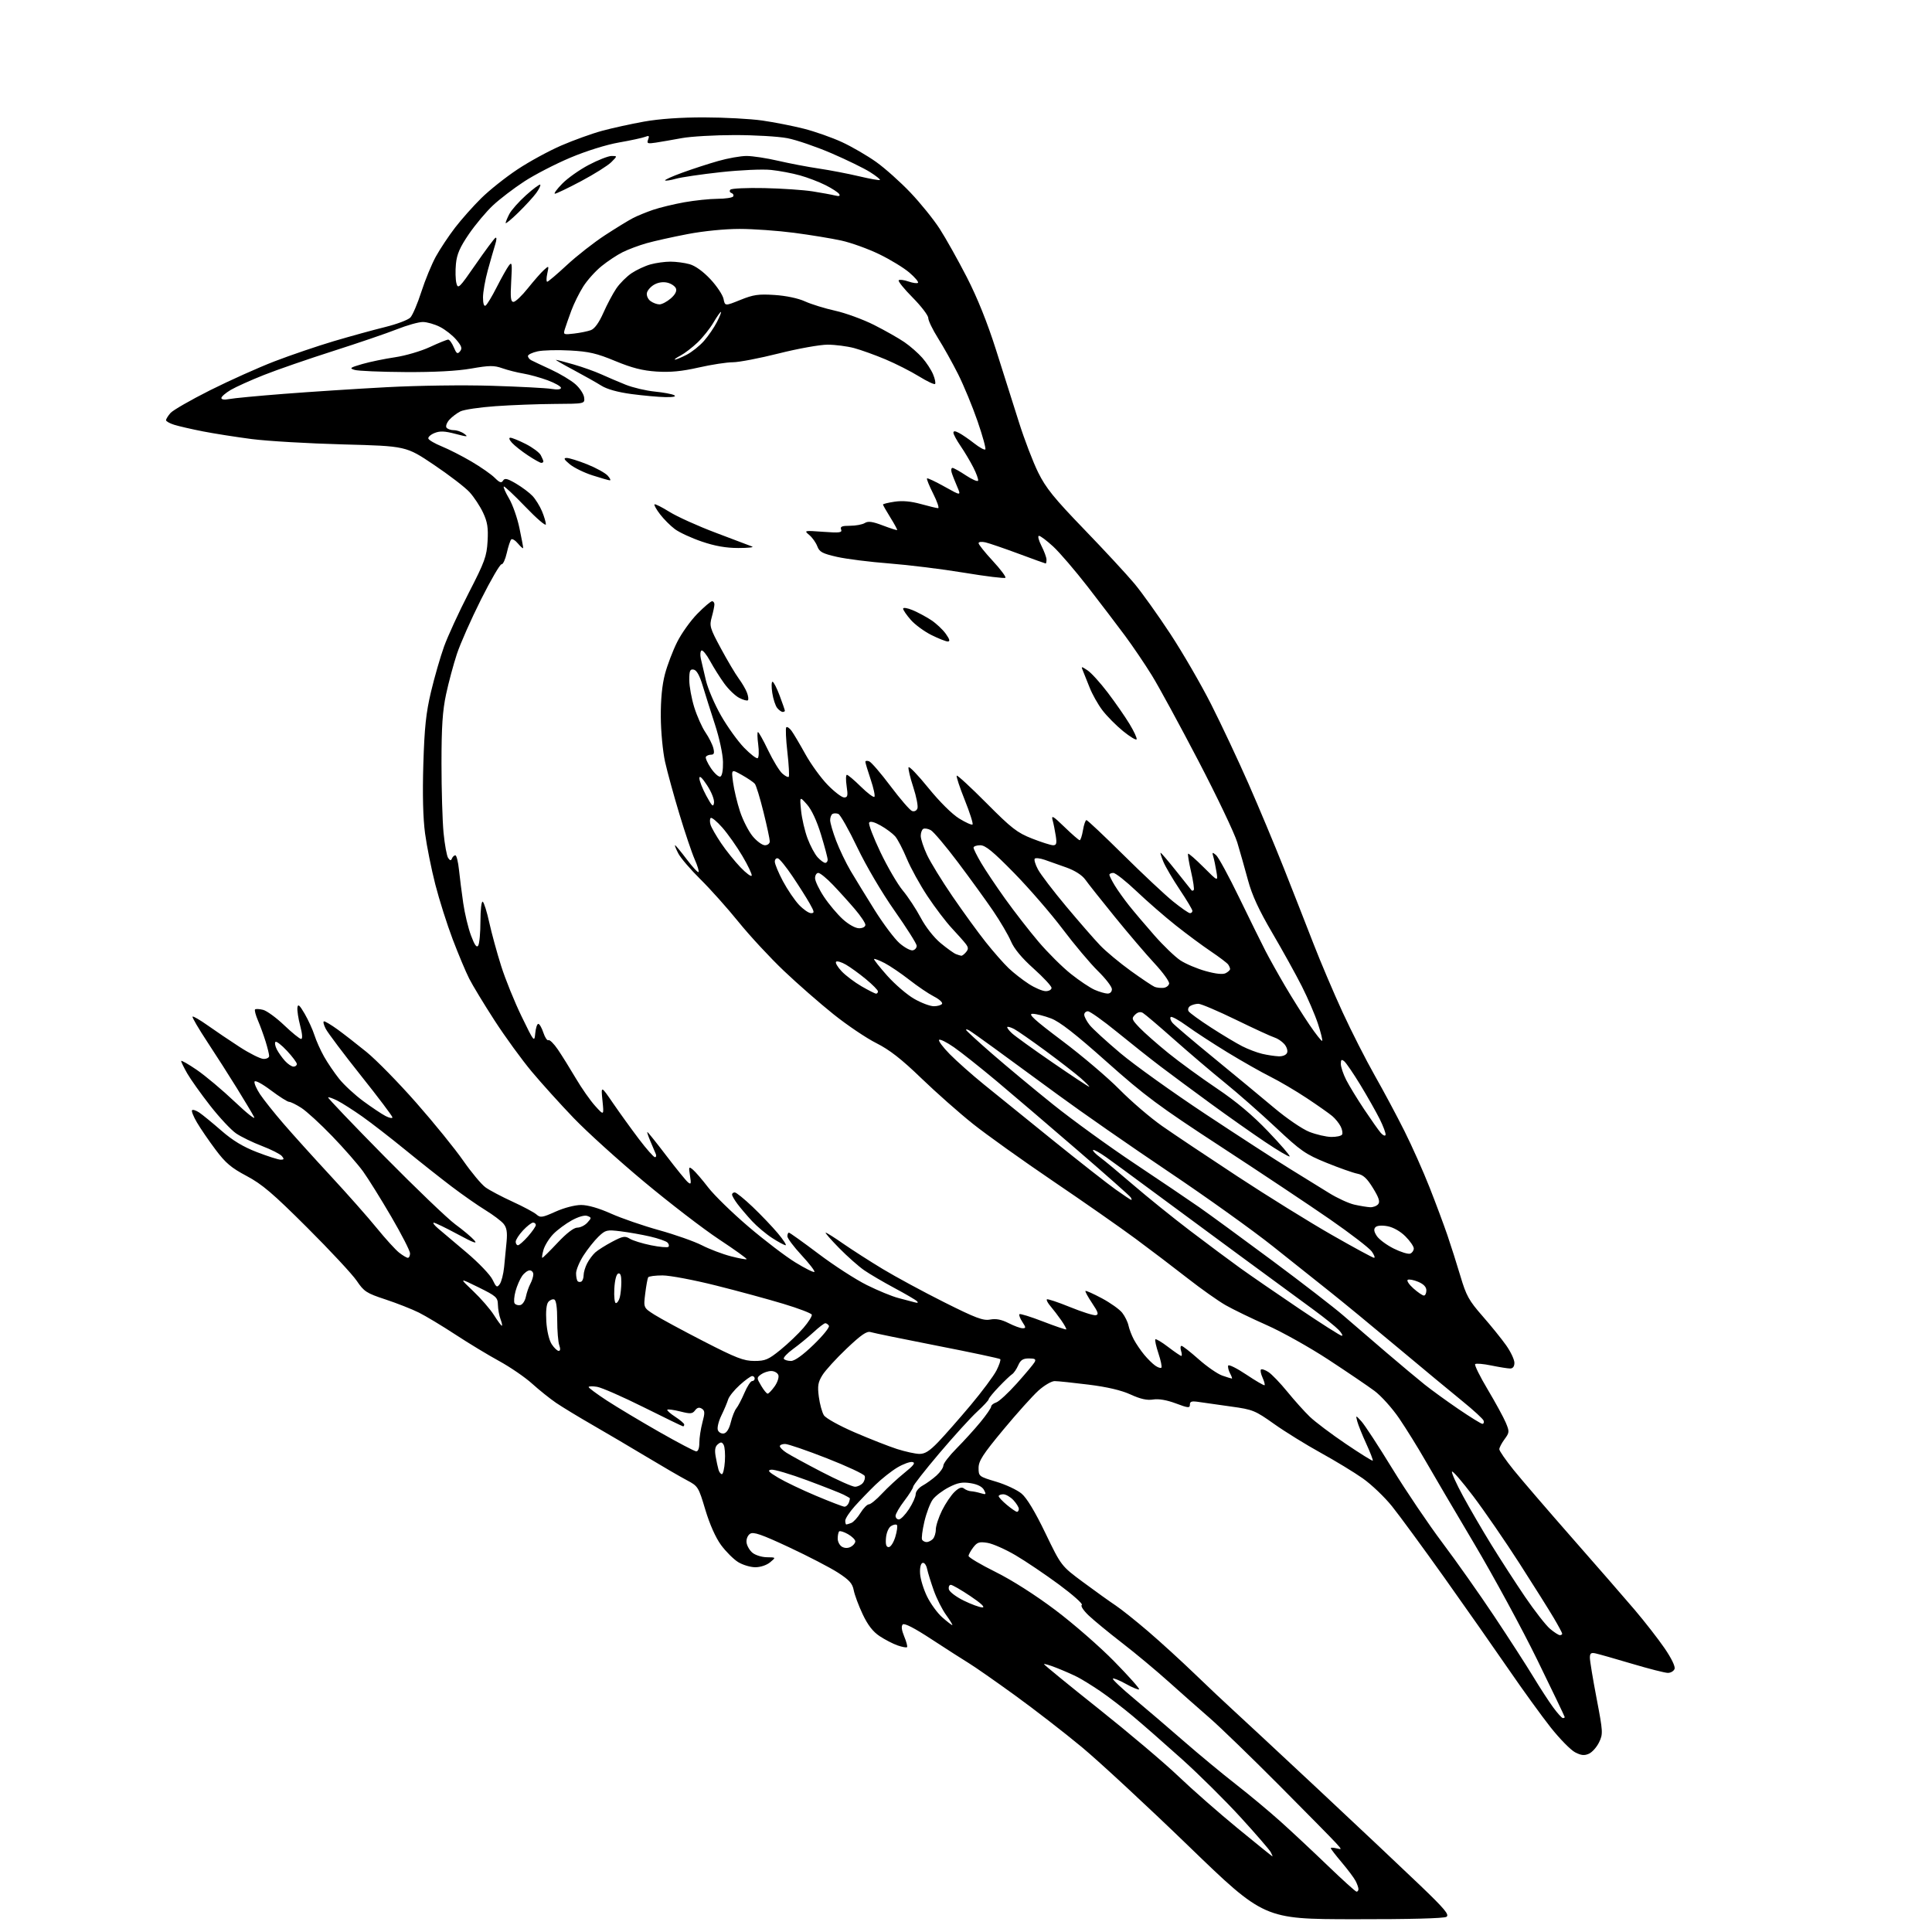 <?xml version="1.0" encoding="UTF-8" standalone="no"?>
<svg 
  version="1.1" 
  xmlns="http://www.w3.org/2000/svg" 
  xmlns:xlink="http://www.w3.org/1999/xlink" 
  xmlns:svg="http://www.w3.org/2000/svg"
  xmlns:rdf="http://www.w3.org/1999/02/22-rdf-syntax-ns#"
  xmlns:cc="http://creativecommons.org/ns#"
  xmlns:dc="http://purl.org/dc/elements/1.1/"
  viewBox="0 0 768 768"
  width="768"
  height="768"
>
<style>svg {background-color: white; }</style>"
<path stroke="none" fill="black" fill-rule="evenodd" d="M538.00,762.92C502.50,762.87 502.50,762.87 472.50,733.86C456.00,717.90 436.88,700.18 430.00,694.47C423.12,688.76 411.20,679.53 403.50,673.95C395.80,668.37 387.54,662.61 385.15,661.15C382.76,659.69 376.08,655.41 370.31,651.64C363.45,647.14 359.49,645.11 358.85,645.75C358.20,646.40 358.41,648.04 359.44,650.52C360.31,652.60 360.82,654.52 360.56,654.77C360.31,655.02 358.62,654.71 356.80,654.08C354.99,653.45 351.78,651.79 349.68,650.40C347.01,648.64 344.97,646.01 342.93,641.69C341.32,638.28 339.72,633.99 339.37,632.14C338.86,629.45 337.62,628.07 333.09,625.14C329.98,623.14 321.23,618.60 313.64,615.05C302.68,609.93 299.50,608.83 298.17,609.70C297.22,610.31 296.61,611.81 296.76,613.14C296.90,614.44 297.96,616.29 299.12,617.25C300.28,618.21 302.86,619.01 304.86,619.03C308.50,619.07 308.50,619.07 306.14,621.03C304.78,622.17 302.29,623.00 300.26,623.00C298.32,623.00 295.24,622.08 293.41,620.95C291.59,619.82 288.54,616.77 286.63,614.18C284.47,611.23 282.13,605.97 280.38,600.15C277.66,591.04 277.49,590.77 273.05,588.42C270.55,587.10 263.32,582.91 257.00,579.10C250.68,575.30 241.00,569.60 235.50,566.43C230.00,563.27 223.51,559.32 221.07,557.67C218.64,556.01 214.35,552.58 211.55,550.05C208.75,547.51 202.86,543.47 198.48,541.07C194.09,538.68 186.22,533.91 181.00,530.49C175.78,527.07 169.25,523.14 166.50,521.77C163.75,520.40 157.78,518.05 153.24,516.55C145.68,514.06 144.71,513.43 141.82,509.16C140.09,506.60 131.21,497.06 122.08,487.96C108.48,474.39 104.16,470.72 98.02,467.46C91.92,464.23 89.64,462.30 85.68,457.00C83.00,453.43 79.68,448.57 78.29,446.20C76.90,443.84 76.02,441.64 76.35,441.32C76.67,440.99 77.96,441.42 79.22,442.26C80.47,443.10 84.39,446.31 87.92,449.38C92.46,453.35 96.60,455.86 102.13,457.99C106.42,459.65 110.68,461.00 111.59,461.00C112.92,461.00 113.01,460.71 112.05,459.56C111.39,458.77 107.84,456.97 104.16,455.56C100.48,454.16 95.84,451.90 93.85,450.55C91.86,449.19 87.23,444.23 83.55,439.53C79.87,434.82 75.78,429.06 74.44,426.73C73.11,424.40 72.02,422.17 72.01,421.77C72.01,421.37 74.79,422.95 78.19,425.27C81.60,427.60 88.42,433.32 93.35,438.00C98.28,442.68 101.73,445.38 101.00,444.00C100.28,442.62 97.21,437.50 94.20,432.62C91.18,427.73 85.87,419.42 82.40,414.16C78.93,408.89 76.29,404.38 76.54,404.12C76.79,403.87 79.48,405.43 82.51,407.58C85.55,409.74 91.28,413.61 95.26,416.19C99.24,418.77 103.51,420.90 104.75,420.94C105.99,420.97 107.00,420.44 106.99,419.75C106.98,419.06 106.35,416.48 105.58,414.00C104.81,411.52 103.44,407.76 102.53,405.64C101.62,403.52 101.11,401.55 101.39,401.27C101.68,400.99 103.11,401.06 104.58,401.43C106.05,401.80 109.83,404.55 112.97,407.55C116.11,410.55 119.14,413.00 119.69,413.00C120.33,413.00 120.20,411.06 119.33,407.75C118.57,404.86 118.08,401.60 118.23,400.50C118.44,398.95 119.08,399.50 121.12,403.00C122.55,405.48 124.30,409.30 125.00,411.50C125.70,413.70 127.41,417.52 128.81,420.00C130.20,422.48 132.92,426.47 134.84,428.88C136.77,431.29 141.08,435.27 144.42,437.73C147.77,440.19 151.74,442.85 153.25,443.63C154.76,444.41 156.00,444.66 156.00,444.17C156.00,443.69 150.38,436.23 143.50,427.60C136.63,418.97 130.32,410.58 129.48,408.96C128.64,407.33 128.34,406.00 128.82,406.00C129.31,406.00 131.68,407.42 134.10,409.16C136.52,410.91 141.72,414.95 145.66,418.15C149.59,421.35 158.53,430.47 165.51,438.42C172.50,446.36 180.89,456.70 184.15,461.40C187.42,466.09 191.41,470.87 193.03,472.02C194.65,473.18 199.47,475.72 203.74,477.68C208.01,479.63 212.28,481.92 213.24,482.76C214.81,484.14 215.54,484.03 220.86,481.64C224.24,480.12 228.56,479.00 231.00,479.00C233.68,479.00 238.06,480.26 242.87,482.42C247.07,484.30 255.68,487.27 262.00,489.02C268.32,490.77 275.98,493.47 279.00,495.01C282.02,496.56 287.18,498.52 290.46,499.37C293.73,500.22 296.59,500.75 296.80,500.54C297.01,500.33 292.07,496.79 285.84,492.67C279.60,488.55 266.18,478.23 256.00,469.74C245.82,461.25 233.22,449.84 228.00,444.39C222.78,438.95 215.30,430.67 211.38,425.99C207.47,421.32 200.82,412.18 196.61,405.68C192.40,399.17 187.86,391.68 186.52,389.03C185.17,386.38 182.23,379.36 179.97,373.43C177.72,367.51 174.60,357.67 173.04,351.58C171.48,345.49 169.65,336.36 168.97,331.31C168.16,325.28 167.92,315.81 168.28,303.81C168.73,289.17 169.34,283.40 171.33,275.00C172.70,269.23 175.04,261.12 176.52,257.00C178.01,252.88 182.42,243.28 186.33,235.68C192.69,223.33 193.48,221.16 193.82,215.14C194.13,209.77 193.76,207.48 192.03,203.79C190.84,201.25 188.43,197.60 186.68,195.67C184.93,193.74 178.53,188.83 172.46,184.75C161.41,177.32 161.41,177.32 136.46,176.66C122.73,176.30 106.34,175.34 100.04,174.53C93.74,173.71 84.97,172.33 80.54,171.46C76.12,170.59 71.04,169.42 69.25,168.86C67.46,168.30 66.00,167.48 66.00,167.03C66.00,166.59 66.79,165.31 67.75,164.20C68.71,163.08 75.80,159.01 83.50,155.14C91.20,151.28 102.76,146.09 109.18,143.62C115.61,141.15 126.19,137.55 132.68,135.62C139.18,133.70 148.32,131.18 153.00,130.03C157.68,128.88 162.24,127.17 163.13,126.22C164.03,125.27 165.99,120.67 167.49,116.00C168.99,111.33 171.59,105.03 173.25,102.00C174.92,98.97 178.36,93.80 180.89,90.50C183.43,87.20 188.12,81.92 191.32,78.77C194.52,75.61 200.97,70.48 205.66,67.37C210.34,64.25 218.22,59.96 223.15,57.83C228.09,55.70 235.36,53.08 239.31,52.01C243.27,50.93 250.78,49.28 256.00,48.34C262.17,47.24 270.59,46.65 280.00,46.67C287.98,46.68 298.32,47.24 303.00,47.91C307.68,48.58 315.10,50.04 319.50,51.15C323.90,52.26 330.74,54.67 334.69,56.49C338.65,58.32 344.77,61.88 348.31,64.40C351.84,66.92 357.97,72.40 361.93,76.57C365.90,80.74 371.12,87.21 373.54,90.95C375.95,94.69 380.81,103.35 384.33,110.20C388.54,118.41 392.49,128.24 395.93,139.07C398.80,148.11 402.91,161.09 405.07,167.92C407.23,174.76 410.66,183.72 412.70,187.83C415.74,193.98 418.99,198.01 430.96,210.41C438.98,218.71 447.97,228.43 450.95,232.00C453.93,235.57 460.36,244.57 465.24,252.00C470.12,259.43 477.42,272.02 481.46,280.00C485.50,287.98 492.16,302.15 496.28,311.50C500.39,320.85 506.70,335.93 510.30,345.00C513.89,354.07 519.19,367.57 522.07,375.00C524.95,382.43 530.19,394.75 533.71,402.39C537.23,410.03 542.96,421.31 546.45,427.46C549.94,433.60 555.26,443.55 558.27,449.57C561.29,455.58 565.78,465.68 568.27,472.00C570.76,478.32 573.95,486.88 575.36,491.00C576.77,495.12 579.11,502.47 580.55,507.32C582.84,515.05 583.92,517.00 589.33,523.17C592.72,527.04 596.96,532.29 598.75,534.83C600.54,537.38 602.00,540.48 602.00,541.73C602.00,543.19 601.40,544.00 600.31,544.00C599.38,544.00 596.02,543.46 592.84,542.81C589.66,542.15 586.76,541.90 586.40,542.26C586.05,542.62 588.29,547.16 591.38,552.34C594.47,557.53 597.71,563.47 598.58,565.54C600.07,569.11 600.04,569.45 598.08,572.11C596.93,573.66 596.00,575.45 596.00,576.10C596.00,576.75 598.59,580.48 601.74,584.39C604.90,588.30 615.37,600.46 624.99,611.42C634.62,622.38 645.78,635.20 649.80,639.92C653.81,644.64 659.16,651.51 661.68,655.18C664.45,659.23 666.03,662.49 665.66,663.43C665.33,664.30 664.13,665.00 663.00,665.00C661.86,665.00 655.43,663.36 648.72,661.36C642.00,659.36 635.49,657.51 634.25,657.25C632.45,656.86 632.00,657.21 632.00,658.99C632.00,660.21 633.20,667.48 634.67,675.14C637.21,688.44 637.26,689.23 635.68,692.55C634.76,694.47 632.95,696.52 631.65,697.12C629.81,697.95 628.57,697.83 626.11,696.56C624.37,695.65 620.02,691.22 616.44,686.71C612.87,682.19 605.34,671.80 599.72,663.61C594.10,655.43 582.58,639.00 574.13,627.11C565.67,615.23 556.33,602.48 553.37,598.80C550.41,595.11 545.18,590.11 541.74,587.69C538.31,585.27 530.77,580.69 525.00,577.51C519.23,574.33 510.90,569.18 506.50,566.06C498.93,560.69 498.01,560.31 489.50,559.14C484.55,558.46 478.81,557.65 476.75,557.33C473.73,556.86 473.00,557.06 473.00,558.36C473.00,559.79 472.35,559.73 467.39,557.87C463.77,556.52 460.57,555.97 458.38,556.33C455.96,556.72 453.37,556.14 449.43,554.34C445.73,552.65 440.17,551.34 432.69,550.41C426.54,549.64 420.49,549.01 419.25,549.01C418.02,549.00 415.13,550.69 412.83,552.75C410.53,554.81 404.23,561.83 398.82,568.34C390.68,578.15 389.00,580.75 389.00,583.54C389.00,586.85 389.13,586.95 395.96,588.99C399.79,590.13 404.35,592.27 406.10,593.74C408.18,595.49 411.47,600.95 415.57,609.46C421.86,622.50 421.86,622.50 430.64,629.00C435.47,632.58 441.24,636.71 443.46,638.18C445.68,639.66 451.52,644.31 456.43,648.52C461.35,652.74 469.67,660.34 474.93,665.41C480.20,670.49 486.98,676.89 490.00,679.63C493.02,682.37 508.32,696.61 524.00,711.27C539.67,725.93 557.90,743.11 564.50,749.44C574.24,758.78 576.22,761.13 575.00,761.96C574.05,762.60 560.40,762.95 538.00,762.92zM539.25,751.97C539.66,751.98 540.00,751.52 540.00,750.93C540.00,750.35 539.49,748.89 538.86,747.68C538.24,746.48 535.76,743.18 533.36,740.34C530.96,737.50 529.00,734.96 529.00,734.68C529.00,734.41 530.01,734.44 531.25,734.74C533.49,735.29 533.48,735.28 531.00,732.55C529.62,731.03 519.48,720.73 508.46,709.65C497.43,698.57 485.06,686.58 480.96,683.02C476.86,679.46 469.45,672.91 464.50,668.47C459.55,664.02 451.23,657.09 446.00,653.06C440.77,649.02 434.82,644.12 432.76,642.17C430.65,640.16 429.46,638.33 430.04,637.98C430.60,637.63 426.53,634.01 421.01,629.92C415.48,625.84 407.67,620.57 403.66,618.22C399.64,615.86 394.64,613.65 392.54,613.31C389.30,612.79 388.46,613.05 386.89,615.10C385.88,616.42 385.03,617.96 385.02,618.52C385.01,619.08 389.84,621.95 395.75,624.88C402.30,628.13 411.58,634.05 419.50,640.01C426.65,645.39 437.18,654.57 442.90,660.41C448.63,666.25 453.08,671.25 452.81,671.53C452.53,671.80 450.19,670.85 447.60,669.40C445.01,667.95 442.67,667.00 442.38,667.28C442.10,667.56 445.84,671.10 450.69,675.14C455.53,679.18 464.45,686.80 470.50,692.08C476.55,697.36 485.86,705.07 491.19,709.22C496.52,713.37 504.57,720.08 509.08,724.13C513.59,728.18 522.06,736.10 527.89,741.72C533.73,747.33 538.84,751.95 539.25,751.97zM505.79,737.93C505.94,737.97 505.65,737.21 505.13,736.25C504.62,735.29 499.27,729.10 493.24,722.50C487.22,715.90 476.71,705.48 469.90,699.35C463.08,693.22 454.25,685.48 450.27,682.15C446.29,678.82 440.44,674.34 437.27,672.19C434.10,670.05 430.08,667.56 428.34,666.67C426.60,665.77 422.89,664.14 420.09,663.04C417.29,661.93 415.00,661.25 415.00,661.52C415.00,661.78 424.80,669.79 436.77,679.31C448.74,688.84 462.97,700.87 468.39,706.06C473.81,711.25 484.38,720.53 491.87,726.68C499.37,732.83 505.63,737.89 505.79,737.93zM621.25,682.96C621.66,682.98 622.00,682.81 622.00,682.58C622.00,682.34 617.09,672.10 611.09,659.83C605.09,647.55 593.77,626.70 585.94,613.50C578.11,600.30 569.35,585.41 566.49,580.41C563.62,575.40 559.01,567.98 556.25,563.91C553.47,559.81 549.05,554.89 546.36,552.89C543.69,550.91 535.42,545.30 528.00,540.44C520.58,535.58 509.57,529.42 503.55,526.76C497.52,524.09 490.16,520.52 487.18,518.82C484.21,517.12 477.44,512.33 472.14,508.18C466.84,504.03 457.55,496.97 451.50,492.49C445.45,488.01 430.62,477.65 418.54,469.47C406.46,461.28 392.16,451.06 386.76,446.76C381.37,442.46 372.12,434.29 366.22,428.60C358.34,420.99 353.61,417.31 348.35,414.66C344.41,412.69 336.76,407.53 331.35,403.20C325.93,398.87 317.05,391.10 311.62,385.94C306.19,380.78 298.09,372.05 293.62,366.53C289.16,361.01 282.31,353.35 278.40,349.50C274.50,345.65 270.55,341.04 269.63,339.25C268.70,337.46 268.13,336.00 268.35,336.00C268.58,336.00 270.65,338.51 272.97,341.58C275.29,344.64 277.40,346.93 277.67,346.66C277.95,346.39 277.26,344.10 276.14,341.59C275.03,339.07 272.29,330.96 270.06,323.57C267.83,316.19 265.27,306.85 264.37,302.82C263.48,298.80 262.71,290.77 262.68,285.00C262.63,278.09 263.19,272.28 264.32,268.00C265.26,264.43 267.45,258.67 269.18,255.22C270.91,251.76 274.53,246.70 277.22,243.97C279.91,241.23 282.54,239.00 283.06,239.00C283.57,239.00 284.00,239.56 283.99,240.25C283.99,240.94 283.52,243.21 282.94,245.29C281.95,248.83 282.19,249.65 286.58,257.79C289.16,262.58 292.34,267.93 293.63,269.68C294.93,271.43 296.42,273.97 296.93,275.33C297.45,276.68 297.62,278.05 297.31,278.36C297.00,278.67 295.44,278.25 293.85,277.42C292.26,276.60 289.59,274.03 287.91,271.71C286.23,269.40 283.70,265.38 282.28,262.78C280.87,260.18 279.33,258.30 278.85,258.59C278.38,258.88 278.26,260.33 278.59,261.81C278.91,263.29 279.83,267.20 280.62,270.50C281.41,273.80 284.12,280.10 286.64,284.50C289.16,288.90 293.27,294.62 295.78,297.21C298.28,299.79 300.72,301.67 301.19,301.38C301.66,301.09 301.76,298.63 301.40,295.93C301.04,293.22 300.99,291.00 301.30,291.00C301.61,291.00 303.44,294.28 305.36,298.29C307.29,302.29 309.80,306.42 310.94,307.45C312.08,308.48 313.25,309.09 313.53,308.80C313.82,308.52 313.58,304.11 313.00,299.00C312.42,293.89 312.22,289.44 312.56,289.11C312.89,288.78 313.83,289.40 314.64,290.50C315.45,291.60 317.92,295.77 320.13,299.76C322.34,303.76 326.34,309.27 329.01,312.01C331.68,314.76 334.63,317.00 335.55,317.00C336.97,317.00 337.12,316.31 336.55,312.50C336.18,310.02 336.23,308.00 336.65,308.00C337.08,308.00 339.57,310.11 342.19,312.69C344.81,315.27 347.24,317.09 347.59,316.75C347.94,316.40 347.27,313.30 346.11,309.86C344.95,306.42 344.00,303.26 344.00,302.84C344.00,302.41 344.68,302.32 345.51,302.64C346.35,302.96 350.17,307.40 354.00,312.50C357.83,317.60 361.67,322.04 362.52,322.37C363.44,322.72 364.33,322.31 364.69,321.38C365.02,320.50 364.28,316.71 363.05,312.94C361.81,309.17 360.97,305.60 361.16,305.01C361.36,304.42 364.89,308.09 369.01,313.18C373.45,318.66 378.44,323.62 381.26,325.36C383.88,326.98 386.28,328.05 386.60,327.74C386.91,327.42 385.52,323.04 383.50,318.00C381.48,312.96 380.05,308.61 380.32,308.34C380.59,308.07 385.92,312.99 392.16,319.27C402.10,329.27 404.33,331.01 410.26,333.34C413.98,334.80 417.75,336.00 418.64,336.00C419.95,336.00 420.15,335.28 419.68,332.25C419.37,330.19 418.80,327.38 418.42,326.00C417.85,323.92 418.65,324.38 423.15,328.75C426.13,331.64 428.85,334.00 429.19,334.00C429.54,334.00 430.13,332.20 430.50,330.00C430.87,327.80 431.49,326.00 431.88,326.00C432.27,326.00 438.87,332.22 446.55,339.82C454.22,347.42 463.11,355.75 466.29,358.32C469.47,360.89 472.51,363.00 473.04,363.00C473.57,363.00 474.00,362.59 474.00,362.08C474.00,361.58 471.74,357.79 468.98,353.67C466.23,349.54 463.29,344.56 462.47,342.58C461.65,340.61 461.15,339.00 461.37,339.00C461.59,339.00 464.38,342.26 467.56,346.25C470.74,350.24 473.49,353.69 473.67,353.92C473.85,354.15 474.23,354.10 474.52,353.81C474.81,353.53 474.33,350.25 473.47,346.53C472.61,342.81 472.08,339.59 472.29,339.37C472.51,339.16 475.28,341.57 478.45,344.74C484.21,350.50 484.21,350.50 483.55,346.50C483.19,344.30 482.63,341.60 482.30,340.51C481.78,338.74 481.90,338.67 483.40,339.91C484.32,340.68 488.48,348.33 492.64,356.91C496.80,365.48 501.48,374.98 503.04,378.00C504.60,381.02 508.12,387.32 510.87,392.00C513.62,396.68 517.96,403.58 520.51,407.34C523.07,411.10 525.35,413.99 525.58,413.75C525.81,413.52 525.06,410.47 523.91,406.97C522.76,403.47 519.88,396.76 517.50,392.05C515.12,387.35 509.83,377.80 505.75,370.84C500.40,361.70 497.70,355.86 496.08,349.84C494.84,345.25 492.93,338.51 491.83,334.86C490.72,331.21 483.75,316.58 476.33,302.36C468.91,288.14 460.62,272.90 457.90,268.50C455.19,264.10 450.39,257.01 447.24,252.75C444.08,248.49 437.40,239.71 432.39,233.25C427.37,226.79 421.20,219.59 418.66,217.25C416.12,214.91 413.58,213.00 413.00,213.00C412.43,213.00 412.87,214.78 413.98,216.96C415.09,219.14 416.00,221.61 416.00,222.46C416.00,223.31 415.86,224.00 415.68,224.00C415.50,224.00 410.67,222.26 404.93,220.12C399.19,217.99 393.26,215.96 391.75,215.60C390.21,215.24 389.00,215.39 389.00,215.92C389.00,216.45 391.54,219.63 394.64,222.97C397.74,226.32 400.00,229.34 399.66,229.67C399.33,230.01 391.95,229.11 383.28,227.67C374.60,226.23 361.20,224.58 353.50,223.98C345.80,223.39 336.44,222.21 332.69,221.36C326.90,220.04 325.73,219.41 324.89,217.16C324.34,215.70 322.91,213.68 321.70,212.67C319.54,210.87 319.64,210.85 327.21,211.40C333.77,211.88 334.84,211.75 334.36,210.48C333.91,209.32 334.67,209.00 337.91,209.00C340.17,209.00 342.81,208.51 343.77,207.91C345.10,207.08 346.81,207.31 350.95,208.89C353.94,210.02 356.49,210.84 356.63,210.70C356.77,210.57 355.56,208.33 353.94,205.73C352.32,203.13 351.00,200.81 351.00,200.56C351.00,200.32 353.08,199.81 355.62,199.43C358.74,198.96 362.13,199.27 366.10,200.37C369.33,201.27 372.39,202.00 372.91,202.00C373.43,202.00 372.56,199.43 370.98,196.29C369.39,193.14 368.27,190.39 368.50,190.17C368.72,189.95 371.86,191.43 375.49,193.46C382.09,197.15 382.09,197.15 380.44,193.32C379.53,191.22 378.55,188.71 378.27,187.75C378.00,186.79 378.16,186.00 378.63,186.00C379.11,186.01 381.52,187.35 384.00,189.00C386.48,190.64 388.64,191.57 388.81,191.07C388.98,190.56 388.13,188.20 386.92,185.82C385.71,183.45 383.44,179.62 381.86,177.32C380.29,175.02 379.00,172.64 379.00,172.03C379.00,171.25 379.65,171.27 381.25,172.11C382.49,172.76 385.21,174.63 387.30,176.27C389.38,177.90 391.36,178.98 391.68,178.65C392.00,178.33 390.61,173.28 388.59,167.43C386.57,161.58 383.08,153.14 380.84,148.69C378.60,144.23 375.02,137.82 372.88,134.44C370.75,131.05 369.00,127.44 369.00,126.42C369.00,125.39 366.21,121.74 362.81,118.30C359.40,114.87 356.90,111.77 357.25,111.41C357.61,111.06 359.34,111.27 361.11,111.89C362.88,112.50 364.59,112.74 364.91,112.41C365.24,112.08 363.70,110.26 361.50,108.37C359.30,106.48 353.90,103.18 349.50,101.05C345.10,98.92 338.35,96.49 334.50,95.64C330.65,94.79 322.19,93.40 315.70,92.55C309.21,91.70 299.44,91.00 294.00,91.00C288.15,91.00 279.68,91.84 273.30,93.06C267.36,94.20 260.02,95.83 257.00,96.69C253.97,97.55 249.70,99.15 247.50,100.25C245.30,101.34 241.53,103.84 239.12,105.80C236.70,107.75 233.44,111.39 231.86,113.88C230.28,116.37 228.15,120.67 227.12,123.45C226.10,126.23 224.93,129.54 224.54,130.81C223.86,133.03 224.00,133.10 228.20,132.60C230.61,132.32 233.61,131.71 234.88,131.24C236.37,130.69 238.10,128.29 239.84,124.37C241.30,121.06 243.62,116.69 245.00,114.66C246.38,112.63 249.12,109.90 251.09,108.58C253.07,107.26 256.44,105.69 258.59,105.10C260.74,104.50 264.30,104.01 266.50,104.01C268.70,104.01 272.13,104.46 274.12,105.02C276.37,105.64 279.51,107.91 282.40,110.99C284.95,113.72 287.30,117.25 287.62,118.83C288.19,121.69 288.19,121.69 294.29,119.23C299.48,117.13 301.50,116.84 307.94,117.26C312.49,117.56 317.29,118.57 320.00,119.81C322.48,120.94 327.88,122.61 332.00,123.52C336.12,124.43 343.07,126.97 347.43,129.16C351.79,131.36 357.23,134.44 359.53,136.02C361.82,137.59 365.02,140.40 366.64,142.25C368.27,144.10 370.20,147.06 370.93,148.84C371.67,150.61 372.01,152.32 371.70,152.63C371.39,152.95 368.50,151.58 365.29,149.60C362.08,147.62 356.09,144.58 351.98,142.85C347.87,141.12 342.25,139.10 339.50,138.36C336.75,137.63 332.02,137.02 328.98,137.01C325.95,137.01 317.21,138.57 309.57,140.50C301.93,142.42 293.72,144.00 291.33,144.00C288.94,144.00 282.82,144.94 277.74,146.09C271.02,147.62 266.46,148.05 261.00,147.70C255.40,147.33 251.24,146.27 244.59,143.52C237.23,140.46 234.10,139.73 226.59,139.33C221.59,139.05 215.79,139.21 213.70,139.67C211.61,140.13 209.89,140.96 209.87,141.50C209.86,142.05 210.44,142.82 211.17,143.20C211.90,143.59 215.43,145.25 219.00,146.90C222.57,148.55 226.94,151.16 228.70,152.70C230.46,154.24 232.04,156.62 232.20,158.00C232.50,160.50 232.50,160.50 220.50,160.57C213.90,160.61 203.32,161.01 197.00,161.46C190.68,161.91 184.37,162.84 183.00,163.54C181.62,164.23 179.66,165.71 178.65,166.83C177.63,167.96 177.10,169.35 177.46,169.94C177.82,170.52 179.13,171.00 180.37,171.00C181.61,171.00 183.49,171.65 184.56,172.45C186.26,173.72 185.81,173.72 181.00,172.46C176.74,171.34 174.87,171.26 172.71,172.14C171.18,172.76 170.09,173.76 170.28,174.35C170.48,174.95 172.90,176.35 175.65,177.47C178.40,178.59 183.69,181.28 187.41,183.47C191.12,185.65 195.28,188.55 196.65,189.92C198.61,191.88 199.31,192.12 199.97,191.05C200.64,189.96 201.66,190.20 205.15,192.25C207.54,193.66 210.49,195.87 211.70,197.17C212.91,198.47 214.60,201.19 215.45,203.23C216.30,205.27 217.00,207.61 217.00,208.44C217.00,209.27 213.33,206.13 208.85,201.46C204.36,196.79 200.50,193.17 200.26,193.41C200.02,193.65 200.97,195.81 202.38,198.21C203.79,200.60 205.63,205.84 206.47,209.85C207.31,213.85 207.99,217.44 207.97,217.82C207.95,218.19 207.04,217.42 205.94,216.11C204.85,214.79 203.62,214.04 203.22,214.44C202.83,214.83 202.03,217.26 201.45,219.83C200.87,222.40 199.93,224.41 199.37,224.31C198.80,224.20 195.13,230.50 191.21,238.31C187.29,246.11 182.97,255.88 181.61,260.00C180.25,264.12 178.32,271.32 177.32,276.00C175.92,282.53 175.50,288.91 175.50,303.50C175.50,313.95 175.87,326.35 176.32,331.06C176.78,335.77 177.60,340.27 178.15,341.06C178.91,342.16 179.27,342.20 179.66,341.25C179.94,340.56 180.55,340.00 181.01,340.00C181.48,340.00 182.12,342.59 182.45,345.75C182.78,348.91 183.54,354.88 184.14,359.00C184.73,363.12 186.12,368.92 187.23,371.87C188.66,375.71 189.48,376.85 190.10,375.87C190.58,375.12 190.98,370.76 190.98,366.19C190.99,361.53 191.40,358.13 191.90,358.44C192.39,358.74 193.57,362.48 194.50,366.75C195.44,371.01 197.56,378.77 199.22,384.00C200.87,389.23 204.52,398.23 207.32,404.00C212.30,414.26 212.42,414.41 212.77,410.75C212.96,408.69 213.51,407.00 213.98,407.00C214.46,407.00 215.37,408.58 216.00,410.51C216.64,412.44 217.55,413.78 218.02,413.49C218.49,413.20 220.18,414.88 221.78,417.23C223.37,419.58 226.57,424.71 228.89,428.64C231.20,432.57 234.67,437.52 236.60,439.64C240.10,443.50 240.10,443.50 239.49,437.50C238.88,431.50 238.88,431.50 243.69,438.53C246.34,442.39 250.96,448.80 253.97,452.78C256.98,456.75 259.85,460.00 260.33,460.00C260.82,460.00 260.98,459.44 260.70,458.75C260.41,458.06 259.46,455.81 258.58,453.75C257.70,451.69 257.14,450.00 257.34,450.00C257.55,450.00 260.93,454.22 264.85,459.37C268.78,464.53 272.65,469.29 273.45,469.95C274.69,470.99 274.81,470.61 274.28,467.33C273.71,463.76 273.79,463.60 275.43,464.95C276.40,465.75 279.15,468.94 281.53,472.04C283.91,475.13 291.09,482.13 297.48,487.58C303.87,493.04 312.27,499.44 316.15,501.82C320.02,504.20 323.43,505.90 323.73,505.60C324.03,505.30 321.74,502.32 318.64,498.97C315.54,495.63 313.00,492.24 313.00,491.44C313.00,490.65 313.27,490.00 313.61,490.00C313.94,490.00 319.23,493.78 325.36,498.40C331.48,503.03 340.12,508.61 344.54,510.81C348.96,513.01 354.58,515.33 357.04,515.96C359.49,516.60 362.40,517.37 363.50,517.67C364.82,518.04 365.16,517.89 364.50,517.24C363.95,516.70 359.90,514.33 355.50,511.98C351.10,509.62 345.70,506.45 343.50,504.93C341.30,503.41 336.81,499.43 333.53,496.09C330.25,492.74 327.86,490.00 328.23,490.00C328.60,490.00 331.74,491.97 335.20,494.39C338.67,496.80 345.73,501.33 350.89,504.45C356.06,507.57 367.04,513.51 375.30,517.65C387.93,523.98 390.83,525.07 393.62,524.54C395.95,524.11 398.11,524.53 400.92,525.96C403.12,527.08 405.62,528.00 406.48,528.00C407.88,528.00 407.86,527.72 406.39,525.47C405.48,524.08 404.96,522.70 405.25,522.41C405.54,522.13 409.76,523.44 414.64,525.33C419.51,527.21 423.65,528.62 423.84,528.46C424.02,528.29 423.13,526.66 421.86,524.83C420.58,523.00 418.66,520.49 417.60,519.25C416.53,518.02 415.88,516.79 416.15,516.52C416.42,516.25 420.56,517.63 425.35,519.58C430.15,521.53 434.76,522.99 435.61,522.82C436.84,522.56 436.54,521.61 434.13,518.02C432.48,515.56 431.29,513.38 431.49,513.18C431.69,512.97 434.62,514.28 437.99,516.08C441.37,517.88 445.01,520.47 446.09,521.84C447.16,523.20 448.29,525.49 448.59,526.91C448.89,528.34 449.85,530.85 450.73,532.50C451.61,534.15 453.45,536.85 454.81,538.50C456.17,540.15 458.15,542.11 459.21,542.85C460.26,543.60 461.37,543.96 461.67,543.67C461.96,543.37 461.44,540.82 460.50,538.00C459.56,535.18 459.01,532.66 459.27,532.40C459.53,532.14 461.83,533.51 464.38,535.46C466.93,537.41 469.27,539.00 469.58,539.00C469.88,539.00 469.85,538.10 469.50,537.00C469.15,535.90 469.23,535.00 469.68,535.00C470.13,535.01 473.20,537.41 476.50,540.34C479.80,543.27 484.03,546.19 485.90,546.83C487.77,547.47 489.47,548.00 489.68,548.00C489.90,548.00 489.58,547.08 488.97,545.94C488.37,544.81 488.03,543.42 488.22,542.85C488.41,542.28 491.65,543.89 495.43,546.42C499.21,548.95 502.48,550.85 502.69,550.64C502.90,550.43 502.53,549.07 501.88,547.62C501.22,546.18 500.93,544.73 501.25,544.42C501.57,544.10 502.91,544.55 504.24,545.42C505.57,546.29 508.95,549.81 511.75,553.25C514.55,556.69 518.57,561.16 520.67,563.18C522.78,565.21 529.19,570.04 534.93,573.92C540.66,577.80 545.51,580.82 545.70,580.64C545.88,580.45 544.72,577.42 543.11,573.90C541.49,570.38 539.89,566.38 539.53,565.00C538.89,562.50 538.89,562.50 541.19,565.02C542.46,566.40 547.99,574.85 553.47,583.81C558.96,592.76 567.92,606.02 573.39,613.29C578.86,620.56 588.13,633.70 593.99,642.50C599.85,651.30 606.82,662.10 609.48,666.50C612.14,670.90 615.71,676.39 617.41,678.71C619.11,681.03 620.84,682.94 621.25,682.96zM620.08,650.00C620.58,650.00 621.00,649.74 621.00,649.42C621.00,649.10 619.49,646.29 617.65,643.17C615.81,640.05 609.68,630.30 604.03,621.50C598.38,612.70 590.10,600.67 585.63,594.76C581.16,588.85 577.35,584.46 577.17,585.00C576.98,585.55 578.97,589.93 581.59,594.75C584.20,599.56 589.24,608.23 592.80,614.00C596.35,619.77 602.39,629.10 606.21,634.73C610.04,640.36 614.52,646.10 616.16,647.48C617.81,648.87 619.57,650.00 620.08,650.00zM378.54,646.00C378.80,646.00 377.72,644.22 376.14,642.04C374.56,639.86 372.34,635.47 371.21,632.29C370.08,629.10 368.87,625.23 368.54,623.68C368.19,622.07 367.41,621.04 366.71,621.29C365.98,621.55 365.60,623.26 365.75,625.59C365.88,627.72 367.14,631.81 368.54,634.67C369.94,637.52 372.65,641.24 374.57,642.93C376.50,644.62 378.28,646.00 378.54,646.00zM390.49,638.97C391.75,638.99 390.01,637.35 385.77,634.50C382.08,632.02 378.57,630.00 377.96,630.00C377.35,630.00 377.00,630.79 377.18,631.75C377.35,632.71 379.98,634.72 383.00,636.22C386.02,637.71 389.40,638.95 390.49,638.97zM338.22,614.88C339.20,614.36 340.00,613.38 339.99,612.71C339.99,612.05 338.67,610.75 337.07,609.84C335.47,608.93 333.89,608.44 333.58,608.76C333.26,609.07 333.00,610.36 333.00,611.62C333.00,612.87 333.78,614.33 334.72,614.87C335.82,615.48 337.10,615.48 338.22,614.88zM353.28,615.00C354.06,615.00 355.23,613.17 355.91,610.90C356.59,608.65 356.86,606.53 356.52,606.19C356.18,605.85 355.14,606.05 354.20,606.64C353.23,607.24 352.37,609.27 352.19,611.35C351.97,613.96 352.28,615.00 353.28,615.00zM368.36,613.00C369.04,613.00 370.14,612.46 370.80,611.80C371.46,611.14 372.00,609.43 372.00,608.00C372.00,606.56 373.13,603.13 374.50,600.37C375.88,597.60 378.12,594.30 379.48,593.02C381.24,591.36 382.30,590.99 383.22,591.72C383.92,592.27 385.18,592.76 386.00,592.79C386.82,592.83 388.56,593.18 389.86,593.57C391.99,594.22 392.12,594.09 391.15,592.28C390.45,590.98 388.59,590.03 385.85,589.59C382.51,589.06 380.71,589.39 377.17,591.22C374.72,592.48 371.85,594.65 370.81,596.05C369.77,597.44 368.26,601.42 367.45,604.88C366.64,608.34 366.24,611.58 366.55,612.08C366.86,612.59 367.68,613.00 368.36,613.00zM336.42,606.00C336.65,606.00 337.54,605.73 338.40,605.40C339.26,605.07 340.91,603.27 342.06,601.40C343.22,599.53 344.72,598.00 345.40,598.00C346.08,598.00 348.42,596.09 350.59,593.75C352.77,591.41 356.78,587.70 359.50,585.51C363.24,582.50 364.03,581.44 362.70,581.18C361.73,580.99 359.04,581.97 356.72,583.35C354.40,584.73 350.48,587.83 348.00,590.23C345.52,592.63 341.81,596.48 339.75,598.78C337.69,601.09 336.00,603.66 336.00,604.49C336.00,605.32 336.19,606.00 336.42,606.00zM357.32,604.00C358.05,604.00 359.85,602.16 361.32,599.91C362.80,597.66 364.00,594.97 364.00,593.94C364.00,592.90 365.24,591.38 366.75,590.55C368.26,589.72 370.74,587.93 372.25,586.57C373.76,585.21 375.00,583.41 375.00,582.57C375.00,581.73 377.36,578.66 380.25,575.76C383.14,572.85 387.41,568.15 389.75,565.30C392.09,562.46 394.00,559.68 394.00,559.13C394.00,558.58 394.90,557.85 396.00,557.50C397.09,557.15 400.79,553.74 404.22,549.91C407.64,546.09 410.81,542.30 411.27,541.48C411.92,540.31 411.45,540.00 409.03,540.00C406.64,540.00 405.69,540.61 404.75,542.75C404.09,544.26 403.00,545.84 402.33,546.27C401.66,546.69 399.30,548.94 397.07,551.27C394.84,553.59 393.02,555.83 393.01,556.23C393.00,556.63 390.91,558.88 388.36,561.23C385.81,563.58 379.06,571.01 373.36,577.74C367.66,584.47 363.00,590.43 363.00,590.98C363.00,591.53 361.43,594.05 359.50,596.57C357.57,599.09 356.00,601.79 356.00,602.58C356.00,603.36 356.60,604.00 357.32,604.00zM404.25,600.97C404.66,600.99 405.00,600.47 405.00,599.81C405.00,599.16 404.02,597.59 402.83,596.31C401.63,595.04 399.83,594.00 398.83,594.00C397.82,594.00 397.00,594.34 396.99,594.75C396.99,595.16 398.45,596.73 400.24,598.22C402.03,599.72 403.84,600.96 404.25,600.97zM335.64,598.93C336.27,598.97 337.07,598.26 337.42,597.36C337.76,596.45 337.92,595.61 337.77,595.49C337.62,595.37 336.54,594.77 335.36,594.16C334.18,593.55 327.69,590.99 320.94,588.48C314.18,585.96 307.72,584.05 306.58,584.22C304.91,584.46 305.47,585.10 309.38,587.43C312.06,589.03 318.81,592.26 324.38,594.60C329.95,596.94 335.01,598.89 335.64,598.93zM339.86,591.00C340.90,591.00 342.31,590.33 342.99,589.51C343.67,588.69 344.00,587.43 343.72,586.71C343.44,585.98 336.68,582.82 328.69,579.69C320.70,576.56 313.23,574.00 312.08,574.00C310.94,574.00 310.00,574.40 310.00,574.88C310.00,575.37 311.16,576.53 312.57,577.45C313.99,578.38 320.28,581.81 326.55,585.07C332.83,588.33 338.82,591.00 339.86,591.00zM286.97,586.00C287.43,586.00 287.96,583.72 288.15,580.93C288.34,578.14 288.13,575.19 287.67,574.37C287.00,573.18 286.55,573.13 285.34,574.13C284.27,575.02 284.03,576.39 284.48,578.94C284.82,580.90 285.34,583.29 285.62,584.25C285.90,585.21 286.51,586.00 286.97,586.00zM365.43,577.95C367.66,577.99 369.46,576.86 372.94,573.25C375.45,570.64 381.23,564.06 385.79,558.64C390.35,553.21 394.99,546.98 396.11,544.79C397.22,542.60 397.90,540.57 397.61,540.28C397.32,539.99 386.06,537.59 372.58,534.96C359.11,532.32 347.19,529.88 346.10,529.53C344.57,529.05 342.37,530.56 336.56,536.07C332.41,540.01 328.07,544.77 326.92,546.64C325.17,549.46 324.93,550.92 325.50,555.27C325.88,558.14 326.78,561.44 327.51,562.59C328.26,563.77 333.57,566.72 339.76,569.40C345.77,571.99 353.35,574.97 356.59,576.01C359.84,577.04 363.82,577.92 365.43,577.95zM276.75,576.94C277.52,576.98 278.00,575.67 278.00,573.51C278.00,571.60 278.55,567.97 279.22,565.46C280.26,561.60 280.22,560.75 278.97,559.96C277.95,559.32 277.13,559.53 276.29,560.65C275.25,562.04 274.45,562.10 270.42,561.08C267.86,560.44 265.54,560.12 265.28,560.38C265.02,560.64 266.42,561.90 268.39,563.18C270.36,564.46 271.98,565.84 271.99,566.25C271.99,566.66 271.80,567.00 271.55,567.00C271.30,567.00 264.25,563.58 255.89,559.41C247.52,555.24 239.18,551.58 237.34,551.28C235.50,550.98 234.00,551.03 234.00,551.38C234.00,551.73 237.26,554.14 241.25,556.75C245.24,559.35 254.57,564.94 262.00,569.18C269.43,573.41 276.06,576.90 276.75,576.94zM287.75,569.82C288.86,569.60 289.87,567.98 290.50,565.39C291.05,563.14 292.04,560.65 292.69,559.86C293.35,559.08 294.80,556.31 295.91,553.72C297.02,551.12 298.39,549.00 298.96,549.00C299.53,549.00 300.00,548.55 300.00,548.00C300.00,547.45 299.55,547.00 299.00,547.00C298.45,547.00 296.22,548.61 294.05,550.58C291.87,552.55 289.79,555.13 289.44,556.33C289.08,557.52 287.88,560.38 286.76,562.67C285.64,564.96 285.01,567.58 285.36,568.49C285.71,569.40 286.78,570.00 287.75,569.82zM589.27,566.00C589.76,566.00 589.99,565.44 589.77,564.75C589.55,564.06 585.76,560.58 581.35,557.00C576.94,553.42 565.27,543.75 555.42,535.50C545.56,527.24 533.67,517.46 529.00,513.75C524.33,510.04 513.98,501.80 506.00,495.44C498.02,489.08 479.35,475.72 464.50,465.76C449.65,455.79 429.85,442.03 420.50,435.16C411.15,428.30 399.68,419.90 395.00,416.50C390.32,413.09 385.94,409.99 385.25,409.59C384.56,409.20 384.00,409.10 384.00,409.37C384.00,409.64 388.65,413.91 394.34,418.86C400.03,423.81 410.94,432.89 418.59,439.03C426.24,445.17 440.82,455.74 451.00,462.52C461.18,469.31 472.75,477.12 476.73,479.90C480.70,482.67 493.75,492.22 505.73,501.11C517.70,510.01 530.42,519.83 534.00,522.95C537.58,526.06 545.23,532.64 551.00,537.57C556.77,542.50 563.65,548.25 566.29,550.36C568.92,552.47 574.96,556.85 579.72,560.10C584.48,563.34 588.78,566.00 589.27,566.00zM305.15,554.00C305.54,554.00 306.80,552.69 307.94,551.09C309.07,549.49 309.73,547.47 309.40,546.59C309.06,545.72 307.80,545.00 306.58,545.00C305.37,545.00 303.55,545.61 302.54,546.34C300.76,547.65 300.76,547.78 302.57,550.84C303.59,552.58 304.75,554.00 305.15,554.00zM299.87,541.00C304.24,541.00 305.45,540.48 310.31,536.53C313.33,534.07 317.42,530.15 319.41,527.83C321.41,525.50 322.88,523.15 322.70,522.60C322.52,522.05 317.45,520.11 311.43,518.30C305.42,516.48 293.33,513.19 284.57,511.00C275.81,508.80 266.28,507.00 263.38,507.00C260.49,507.00 257.91,507.34 257.66,507.75C257.41,508.16 256.88,511.05 256.49,514.17C255.79,519.84 255.79,519.84 260.14,522.61C262.54,524.13 271.34,528.89 279.71,533.19C292.65,539.84 295.65,541.00 299.87,541.00zM314.43,541.00C315.91,541.00 319.13,538.69 323.44,534.52C327.13,530.96 329.86,527.58 329.51,527.02C329.17,526.46 328.52,526.00 328.07,526.00C327.62,526.00 325.51,527.61 323.38,529.59C321.24,531.56 317.60,534.55 315.28,536.23C312.96,537.92 311.30,539.68 311.59,540.15C311.88,540.62 313.16,541.00 314.43,541.00zM222.09,537.00C222.75,537.00 222.83,536.17 222.32,534.75C221.87,533.51 221.50,529.02 221.50,524.76C221.50,519.75 221.09,516.86 220.32,516.57C219.68,516.32 218.61,516.76 217.96,517.55C217.20,518.46 216.92,521.33 217.17,525.35C217.41,529.08 218.29,532.80 219.31,534.35C220.27,535.81 221.52,537.00 222.09,537.00zM533.39,531.00C533.92,531.00 533.38,529.97 532.19,528.70C531.00,527.44 526.54,523.85 522.27,520.72C517.99,517.59 504.60,507.75 492.50,498.86C480.40,489.97 464.65,478.35 457.50,473.04C450.35,467.73 442.36,461.88 439.75,460.03C437.14,458.18 434.78,456.88 434.51,457.15C434.24,457.42 435.48,458.71 437.26,460.02C439.04,461.33 445.00,466.29 450.50,471.03C456.00,475.77 466.12,483.94 473.00,489.18C479.88,494.41 488.88,501.12 493.00,504.08C497.12,507.04 507.68,514.31 516.46,520.23C525.24,526.15 532.86,531.00 533.39,531.00zM199.49,527.00C199.74,527.00 199.51,525.85 198.98,524.43C198.44,523.02 197.97,520.44 197.93,518.68C197.86,515.73 197.29,515.22 190.18,511.71C182.50,507.93 182.50,507.93 188.09,513.23C191.16,516.14 194.88,520.43 196.35,522.76C197.82,525.09 199.23,527.00 199.49,527.00zM206.80,518.80C207.69,518.63 208.70,517.14 209.04,515.49C209.38,513.85 210.18,511.52 210.83,510.32C211.47,509.11 212.00,507.43 212.00,506.57C212.00,505.70 211.35,505.00 210.56,505.00C209.76,505.00 208.40,506.01 207.53,507.25C206.66,508.49 205.49,511.20 204.93,513.27C204.37,515.35 204.20,517.51 204.55,518.08C204.90,518.65 205.91,518.97 206.80,518.80zM244.83,518.00C245.35,518.00 246.04,516.99 246.37,515.75C246.70,514.51 246.98,511.77 246.99,509.67C247.00,507.04 246.61,505.96 245.75,506.25C245.00,506.49 244.38,508.91 244.20,512.33C244.04,515.45 244.32,518.00 244.83,518.00zM566.02,515.00C566.56,515.00 567.00,514.08 567.00,512.95C567.00,511.59 565.92,510.45 563.76,509.54C561.98,508.79 560.10,508.44 559.60,508.75C559.09,509.06 560.10,510.60 561.85,512.16C563.60,513.72 565.47,515.00 566.02,515.00zM198.66,510.45C199.33,509.53 200.12,506.46 200.40,503.64C200.68,500.81 201.12,496.25 201.38,493.50C201.72,489.79 201.41,487.98 200.17,486.47C199.25,485.36 196.03,482.94 193.01,481.08C189.98,479.23 183.91,474.99 179.51,471.65C175.10,468.31 166.78,461.72 161.00,457.00C155.22,452.28 147.57,446.35 144.00,443.83C140.43,441.31 136.00,438.49 134.16,437.55C132.32,436.62 130.64,436.03 130.43,436.24C130.22,436.45 140.27,446.98 152.77,459.65C165.27,472.32 177.97,484.49 181.00,486.71C184.03,488.92 187.40,491.75 188.50,492.99C189.99,494.68 188.31,494.08 181.92,490.63C177.20,488.08 172.92,486.02 172.42,486.04C171.91,486.06 172.67,487.07 174.10,488.29C175.54,489.50 180.63,493.81 185.42,497.86C190.21,501.90 194.88,506.77 195.78,508.67C197.25,511.75 197.57,511.95 198.66,510.45zM231.14,509.41C231.61,509.12 232.00,507.99 232.00,506.89C232.00,505.80 232.63,503.68 233.40,502.20C234.17,500.71 235.63,498.75 236.65,497.84C237.67,496.93 240.68,495.03 243.34,493.62C247.58,491.38 248.44,491.23 250.34,492.40C251.53,493.14 255.32,494.31 258.77,495.01C262.23,495.71 265.35,495.99 265.71,495.63C266.07,495.26 265.90,494.50 265.33,493.93C264.76,493.36 261.64,492.28 258.40,491.53C255.15,490.78 249.88,489.85 246.68,489.46C241.20,488.79 240.70,488.91 237.89,491.60C236.26,493.17 233.59,496.53 231.96,499.06C230.33,501.60 229.00,504.80 229.00,506.17C229.00,507.54 229.29,508.95 229.64,509.31C229.99,509.66 230.67,509.71 231.14,509.41zM162.13,500.00C162.61,500.00 163.00,499.20 163.00,498.23C163.00,497.25 159.64,490.69 155.53,483.65C151.42,476.61 146.38,468.52 144.33,465.67C142.27,462.83 136.75,456.51 132.05,451.64C127.35,446.76 121.82,441.70 119.77,440.39C117.72,439.07 115.53,438.00 114.91,438.00C114.28,438.00 111.03,435.93 107.67,433.41C104.17,430.78 101.40,429.31 101.18,429.96C100.97,430.59 101.96,432.85 103.37,434.98C104.79,437.12 108.98,442.39 112.69,446.68C116.40,450.98 124.86,460.35 131.48,467.50C138.11,474.65 146.34,483.96 149.78,488.19C153.22,492.42 157.21,496.80 158.65,497.94C160.09,499.07 161.66,500.00 162.13,500.00zM215.58,500.00C215.83,500.00 218.56,497.30 221.66,494.00C225.23,490.20 228.10,488.00 229.49,488.00C230.70,488.00 232.50,487.11 233.48,486.02C235.19,484.13 235.19,484.01 233.50,483.36C232.43,482.95 230.00,483.63 227.32,485.09C224.90,486.42 221.57,488.88 219.94,490.56C218.30,492.25 216.56,495.06 216.05,496.81C215.55,498.57 215.34,500.00 215.58,500.00zM546.21,500.00C546.70,500.00 546.28,498.87 545.30,497.49C544.31,496.11 536.85,490.37 528.73,484.74C520.60,479.11 501.19,466.18 485.59,456.00C460.60,439.70 455.17,435.66 439.93,422.09C427.50,411.00 421.28,406.16 417.81,404.84C415.15,403.83 411.85,403.00 410.46,403.00C408.51,403.00 411.13,405.39 422.22,413.73C430.08,419.63 440.34,428.34 445.03,433.10C449.72,437.85 457.37,444.41 462.03,447.66C466.69,450.92 480.18,459.93 492.00,467.69C503.82,475.45 520.66,485.90 529.42,490.90C538.17,495.91 545.73,500.00 546.21,500.00zM560.58,498.33C561.36,498.03 562.00,497.11 562.00,496.29C562.00,495.47 560.51,493.31 558.68,491.48C556.68,489.48 553.87,487.88 551.60,487.45C549.32,487.02 547.43,487.17 546.78,487.82C546.01,488.59 546.16,489.60 547.30,491.33C548.18,492.67 551.20,494.92 554.02,496.32C556.84,497.73 559.79,498.63 560.58,498.33zM205.90,495.00C206.39,495.00 208.19,493.41 209.90,491.47C211.60,489.52 213.00,487.50 213.00,486.97C213.00,486.43 212.51,486.00 211.90,486.00C211.30,486.00 209.50,487.40 207.90,489.11C206.31,490.81 205.00,492.84 205.00,493.61C205.00,494.37 205.40,495.00 205.90,495.00zM312.29,495.00C311.80,495.00 309.39,493.71 306.95,492.13C304.50,490.55 300.89,487.51 298.92,485.38C296.94,483.24 294.36,480.20 293.17,478.62C291.97,477.03 291.00,475.34 291.00,474.87C291.00,474.39 291.48,474.00 292.07,474.00C292.67,474.00 295.86,476.59 299.18,479.75C302.50,482.91 307.01,487.64 309.20,490.25C311.39,492.86 312.78,495.00 312.29,495.00zM544.63,479.89C545.80,479.95 547.24,479.41 547.84,478.69C548.66,477.71 548.14,476.10 545.78,472.27C543.40,468.39 541.90,467.01 539.57,466.56C537.88,466.23 532.36,464.28 527.31,462.23C518.96,458.84 517.12,457.56 507.16,448.21C501.13,442.55 491.99,434.51 486.85,430.35C481.71,426.19 472.62,418.44 466.64,413.14C460.67,407.84 455.11,403.11 454.29,402.64C453.31,402.08 452.24,402.33 451.19,403.38C449.72,404.85 449.88,405.28 453.04,408.59C454.95,410.57 460.10,415.11 464.50,418.67C468.90,422.23 477.57,428.54 483.76,432.70C491.42,437.85 497.91,443.29 504.07,449.74C509.05,454.95 512.91,459.42 512.65,459.69C512.38,459.95 507.97,457.35 502.83,453.90C497.70,450.46 487.91,443.56 481.09,438.57C474.26,433.58 465.41,427.02 461.42,424.00C457.44,420.98 449.62,414.79 444.06,410.25C438.49,405.71 433.27,402.00 432.47,402.00C431.66,402.00 431.00,402.61 431.00,403.37C431.00,404.12 431.96,405.95 433.13,407.44C434.30,408.93 439.82,413.98 445.38,418.66C450.95,423.35 466.14,434.22 479.15,442.84C492.16,451.45 507.19,461.20 512.56,464.50C517.93,467.80 525.01,472.17 528.29,474.22C531.57,476.26 536.11,478.35 538.37,478.86C540.64,479.37 543.46,479.83 544.63,479.89zM449.72,477.00C449.94,477.00 449.83,476.54 449.48,475.98C449.14,475.41 439.61,466.97 428.32,457.23C417.03,447.48 402.55,435.11 396.15,429.74C389.74,424.38 382.14,418.34 379.25,416.33C376.36,414.31 373.69,412.98 373.31,413.36C372.93,413.74 374.84,416.30 377.56,419.06C380.28,421.82 386.32,427.19 391.00,430.99C395.68,434.79 408.05,444.80 418.50,453.24C428.95,461.68 440.16,470.48 443.41,472.79C446.66,475.11 449.50,477.00 449.72,477.00zM529.19,451.95C531.22,451.98 533.15,451.56 533.49,451.02C533.82,450.48 533.57,449.02 532.93,447.77C532.29,446.52 530.81,444.68 529.63,443.68C528.46,442.68 523.90,439.47 519.50,436.55C515.10,433.63 508.57,429.79 505.00,428.01C501.43,426.23 493.77,421.89 488.00,418.37C482.23,414.84 474.92,410.09 471.77,407.79C468.62,405.50 465.74,403.92 465.38,404.29C465.01,404.65 465.33,405.69 466.07,406.59C466.82,407.49 474.20,413.76 482.47,420.52C490.73,427.29 501.55,436.23 506.50,440.40C511.54,444.64 517.70,448.84 520.50,449.94C523.25,451.01 527.16,451.92 529.19,451.95zM550.78,451.16C550.96,450.61 549.91,447.76 548.45,444.83C546.98,441.90 543.52,435.80 540.77,431.27C538.01,426.75 535.14,422.53 534.38,421.90C533.28,420.99 533.00,421.19 533.00,422.92C533.00,424.11 533.96,426.97 535.14,429.29C536.32,431.61 539.54,436.88 542.29,441.00C545.04,445.12 548.00,449.32 548.87,450.33C549.74,451.33 550.60,451.70 550.78,451.16zM432.95,431.99C433.25,431.98 431.70,430.40 429.50,428.48C427.30,426.57 421.00,421.69 415.50,417.64C410.00,413.60 404.45,409.74 403.16,409.06C401.88,408.39 400.64,408.02 400.42,408.25C400.19,408.47 401.02,409.59 402.25,410.73C403.49,411.88 410.78,417.13 418.45,422.40C426.13,427.68 432.65,431.99 432.95,431.99zM116.67,424.00C117.40,424.00 118.00,423.53 118.00,422.96C118.00,422.39 116.23,420.03 114.08,417.72C111.92,415.40 109.86,413.81 109.50,414.17C109.13,414.53 109.38,415.88 110.04,417.16C110.71,418.45 112.17,420.51 113.30,421.75C114.43,422.99 115.95,424.00 116.67,424.00zM508.28,419.90C509.93,419.96 511.30,419.38 511.65,418.46C511.98,417.62 511.45,416.05 510.49,414.99C509.53,413.92 507.78,412.77 506.62,412.42C505.45,412.08 498.59,408.92 491.36,405.40C484.14,401.88 477.39,399.01 476.36,399.02C475.34,399.02 473.88,399.42 473.12,399.90C472.36,400.39 472.08,401.32 472.49,401.99C472.91,402.66 476.93,405.58 481.43,408.48C485.93,411.39 491.49,414.72 493.79,415.89C496.09,417.07 499.66,418.42 501.73,418.91C503.81,419.40 506.75,419.84 508.28,419.90zM371.19,399.99C372.67,400.00 374.15,399.57 374.48,399.04C374.80,398.51 373.37,397.21 371.29,396.14C369.20,395.08 364.80,392.10 361.50,389.52C358.20,386.94 353.77,383.94 351.65,382.84C349.54,381.75 347.65,381.02 347.45,381.22C347.25,381.41 349.60,384.39 352.67,387.84C355.74,391.28 360.56,395.43 363.38,397.04C366.19,398.66 369.71,399.99 371.19,399.99zM348.25,394.99C348.66,395.00 349.00,394.59 349.00,394.09C349.00,393.59 346.86,391.42 344.25,389.26C341.64,387.10 338.05,384.49 336.28,383.47C334.51,382.44 332.74,381.92 332.35,382.31C331.96,382.70 332.96,384.41 334.57,386.11C336.18,387.81 339.75,390.50 342.50,392.09C345.25,393.68 347.84,394.99 348.25,394.99zM440.25,394.96C441.28,394.98 442.00,394.26 442.00,393.22C442.00,392.23 439.49,388.97 436.42,385.97C433.36,382.96 427.05,375.46 422.40,369.29C417.75,363.13 409.08,353.12 403.13,347.04C394.73,338.47 391.72,336.00 389.66,336.00C388.20,336.00 387.00,336.43 387.00,336.96C387.00,337.48 388.36,340.21 390.02,343.03C391.67,345.84 395.98,352.27 399.59,357.32C403.21,362.37 409.16,370.04 412.83,374.36C416.50,378.68 422.27,384.42 425.65,387.11C429.03,389.81 433.31,392.67 435.15,393.47C436.99,394.27 439.29,394.94 440.25,394.96zM415.70,394.00C416.96,394.00 418.00,393.42 418.00,392.70C418.00,391.99 414.80,388.55 410.90,385.05C406.17,380.82 403.14,377.17 401.85,374.14C400.77,371.63 397.58,366.20 394.76,362.06C391.94,357.92 385.66,349.25 380.80,342.79C375.95,336.34 371.07,330.57 369.97,329.98C368.86,329.39 367.52,329.18 366.98,329.51C366.44,329.85 366.00,331.10 366.01,332.31C366.02,333.51 367.13,336.89 368.49,339.80C369.85,342.72 374.40,350.14 378.62,356.30C382.83,362.46 388.78,370.65 391.84,374.50C394.90,378.35 399.00,383.02 400.95,384.87C402.90,386.73 406.50,389.54 408.95,391.12C411.39,392.71 414.43,394.00 415.70,394.00zM462.49,392.69C463.58,392.59 464.60,391.82 464.75,391.00C464.89,390.18 462.29,386.57 458.97,383.00C455.65,379.43 448.54,371.10 443.18,364.50C437.82,357.90 432.52,351.22 431.42,349.66C430.16,347.90 427.34,346.08 423.95,344.86C420.95,343.78 417.04,342.39 415.25,341.78C413.46,341.17 411.70,340.96 411.34,341.33C410.98,341.69 411.54,343.61 412.59,345.58C413.64,347.56 418.71,354.20 423.85,360.34C428.99,366.48 435.06,373.45 437.35,375.83C439.63,378.22 445.10,382.76 449.50,385.94C453.90,389.11 458.18,391.97 459.00,392.30C459.82,392.62 461.40,392.79 462.49,392.69zM487.25,386.84C488.21,386.34 488.99,385.61 488.98,385.21C488.98,384.82 488.64,384.02 488.23,383.42C487.83,382.83 484.75,380.49 481.38,378.22C478.01,375.96 471.71,371.29 467.38,367.85C463.05,364.42 456.04,358.32 451.81,354.30C447.59,350.29 443.42,347.00 442.56,347.00C441.70,347.00 441.00,347.34 441.00,347.75C441.01,348.16 441.97,350.07 443.14,352.00C444.31,353.92 446.88,357.52 448.85,360.00C450.82,362.47 455.35,367.81 458.91,371.86C462.47,375.91 467.10,380.36 469.21,381.76C471.32,383.15 475.85,385.07 479.27,386.02C483.37,387.16 486.10,387.44 487.25,386.84zM382.13,379.92C382.47,379.96 383.32,379.32 384.00,378.50C385.00,377.30 384.98,376.65 383.93,375.25C383.21,374.29 380.71,371.48 378.39,369.00C376.07,366.52 371.72,360.81 368.72,356.29C365.72,351.78 362.00,345.03 360.45,341.29C358.90,337.56 356.82,333.57 355.82,332.43C354.81,331.30 352.23,329.37 350.07,328.16C347.57,326.75 345.91,326.33 345.50,326.99C345.15,327.57 347.17,332.86 349.99,338.77C352.81,344.67 356.81,351.52 358.88,354.00C360.95,356.48 364.15,361.33 365.99,364.79C367.95,368.50 371.21,372.65 373.91,374.90C376.44,376.99 379.18,378.96 380.00,379.27C380.82,379.59 381.78,379.88 382.13,379.92zM362.85,377.77C363.76,377.58 364.45,376.74 364.39,375.91C364.34,375.08 360.37,368.82 355.58,362.00C350.51,354.78 344.32,344.25 340.77,336.84C337.42,329.83 334.03,323.84 333.25,323.54C332.46,323.24 331.41,323.25 330.91,323.56C330.41,323.87 330.00,324.98 330.00,326.04C330.00,327.09 331.07,330.78 332.39,334.23C333.70,337.68 336.29,343.06 338.14,346.20C339.99,349.33 344.30,356.36 347.72,361.82C351.14,367.27 355.57,373.17 357.56,374.92C359.56,376.67 361.94,377.95 362.85,377.77zM341.50,369.00C342.94,369.00 344.00,368.42 344.00,367.64C344.00,366.89 342.12,364.08 339.82,361.39C337.53,358.70 333.61,354.36 331.11,351.75C328.62,349.14 326.00,347.00 325.29,347.00C324.58,347.00 324.00,347.94 324.00,349.08C324.00,350.22 325.60,353.57 327.55,356.51C329.50,359.45 332.88,363.46 335.05,365.43C337.36,367.51 340.04,369.00 341.50,369.00zM322.40,363.00C323.84,363.00 323.76,362.48 321.78,359.00C320.53,356.80 317.48,351.99 315.00,348.31C312.52,344.62 309.94,341.43 309.25,341.22C308.56,341.01 308.00,341.60 308.00,342.53C308.00,343.46 309.45,346.95 311.23,350.29C313.01,353.62 315.88,357.85 317.60,359.68C319.33,361.50 321.48,363.00 322.40,363.00zM298.81,348.07C298.99,347.53 297.33,344.03 295.12,340.29C292.92,336.56 289.33,331.48 287.16,329.00C284.98,326.52 282.89,324.80 282.51,325.17C282.13,325.55 282.11,326.77 282.47,327.90C282.83,329.03 284.72,332.32 286.68,335.22C288.64,338.13 292.10,342.43 294.36,344.78C296.63,347.14 298.63,348.62 298.81,348.07zM328.04,343.00C328.57,343.00 329.01,342.44 329.01,341.75C329.02,341.06 327.83,336.58 326.37,331.79C324.69,326.29 322.63,321.86 320.79,319.79C317.87,316.50 317.87,316.50 318.44,322.23C318.76,325.38 319.91,330.36 321.01,333.29C322.11,336.23 323.92,339.61 325.04,340.81C326.16,342.02 327.51,343.00 328.04,343.00zM304.07,336.00C305.14,336.00 306.00,335.31 306.00,334.46C306.00,333.61 304.88,328.36 303.50,322.81C302.13,317.25 300.58,312.19 300.06,311.57C299.54,310.94 297.22,309.37 294.91,308.07C290.70,305.71 290.70,305.71 291.40,310.99C291.79,313.90 293.03,319.10 294.16,322.55C295.29,325.99 297.55,330.43 299.18,332.41C300.81,334.38 303.01,336.00 304.07,336.00zM283.83,319.12C284.01,317.85 282.83,314.85 281.09,312.19C279.09,309.13 278.02,308.15 278.01,309.36C278.01,310.39 279.24,313.51 280.75,316.30C283.04,320.52 283.56,320.99 283.83,319.12zM286.33,308.71C287.05,308.45 287.46,306.21 287.40,302.88C287.34,299.79 285.97,293.39 284.20,287.98C282.50,282.77 280.30,275.80 279.31,272.50C278.10,268.48 276.92,266.39 275.75,266.18C274.30,265.91 274.00,266.61 274.00,270.32C274.00,272.78 274.89,277.65 275.97,281.14C277.06,284.64 279.06,289.13 280.42,291.12C281.78,293.11 283.19,295.93 283.56,297.37C284.06,299.36 283.84,300.00 282.67,300.00C281.82,300.00 280.89,300.37 280.60,300.83C280.32,301.29 281.23,303.34 282.62,305.39C284.01,307.44 285.68,308.93 286.33,308.71zM451.83,293.87C451.65,294.36 449.22,292.89 446.43,290.63C443.65,288.36 439.95,284.62 438.21,282.32C436.47,280.03 434.19,275.98 433.15,273.32C432.11,270.67 430.90,267.66 430.47,266.63C429.72,264.83 429.79,264.82 432.31,266.47C433.75,267.41 437.37,271.40 440.36,275.34C443.35,279.28 447.23,284.86 448.98,287.75C450.73,290.63 452.02,293.39 451.83,293.87zM311.12,283.00C310.64,283.00 309.66,282.30 308.96,281.45C308.25,280.59 307.36,277.89 306.99,275.45C306.62,273.00 306.66,271.00 307.09,271.00C307.51,271.00 308.79,273.49 309.93,276.54C311.07,279.58 312.00,282.28 312.00,282.54C312.00,282.79 311.61,283.00 311.12,283.00zM376.76,255.00C376.01,255.00 373.07,253.84 370.24,252.43C367.41,251.02 363.72,248.31 362.04,246.40C360.37,244.49 359.00,242.49 359.00,241.95C359.00,241.41 360.69,241.67 362.75,242.53C364.81,243.39 368.14,245.17 370.14,246.49C372.14,247.80 374.76,250.26 375.96,251.94C377.52,254.14 377.75,255.00 376.76,255.00zM293.50,217.84C288.63,217.84 284.22,217.07 279.00,215.29C274.88,213.89 270.05,211.66 268.28,210.34C266.51,209.02 263.86,206.37 262.39,204.44C260.92,202.52 259.92,200.74 260.17,200.49C260.42,200.24 263.10,201.59 266.12,203.47C269.14,205.36 277.43,209.11 284.55,211.79C291.67,214.48 298.18,216.94 299.00,217.26C299.82,217.58 297.35,217.84 293.50,217.84zM242.40,190.94C241.91,190.91 238.80,190.02 235.50,188.96C232.20,187.90 228.15,185.92 226.50,184.55C224.21,182.66 223.91,182.06 225.24,182.04C226.20,182.02 229.87,183.16 233.40,184.57C236.93,185.98 240.60,188.01 241.56,189.07C242.52,190.13 242.90,190.97 242.40,190.94zM215.17,184.00C214.72,184.00 212.32,182.66 209.85,181.02C207.37,179.38 204.52,177.13 203.52,176.02C202.43,174.82 202.17,174.00 202.88,174.00C203.53,174.00 206.29,175.12 209.00,176.50C211.71,177.87 214.39,179.87 214.96,180.93C215.53,182.00 216.00,183.12 216.00,183.43C216.00,183.75 215.63,184.00 215.17,184.00zM91.05,158.64C92.73,158.30 102.51,157.37 112.80,156.57C123.08,155.77 141.46,154.57 153.63,153.92C166.25,153.25 184.29,153.00 195.63,153.36C206.56,153.70 217.19,154.25 219.25,154.60C221.57,154.98 223.00,154.82 223.00,154.18C223.00,153.61 220.64,152.27 217.75,151.19C214.86,150.12 210.48,148.90 208.01,148.49C205.55,148.08 201.79,147.13 199.67,146.38C196.38,145.22 194.55,145.24 187.28,146.51C181.68,147.49 172.66,147.97 161.12,147.90C151.43,147.85 142.38,147.46 141.00,147.05C138.77,146.39 139.09,146.14 144.00,144.71C147.03,143.84 152.88,142.63 157.00,142.02C161.12,141.42 167.36,139.59 170.86,137.96C174.36,136.33 177.65,135.00 178.16,135.00C178.68,135.00 179.67,136.37 180.38,138.05C181.46,140.61 181.86,140.87 182.86,139.67C183.82,138.51 183.54,137.60 181.40,135.07C179.94,133.33 177.02,131.03 174.91,129.96C172.81,128.88 169.72,128.00 168.07,128.00C166.41,128.00 161.78,129.30 157.78,130.89C153.77,132.48 142.40,136.36 132.50,139.52C122.60,142.68 110.21,146.96 104.97,149.04C99.73,151.11 93.76,153.80 91.72,155.00C89.67,156.21 88.00,157.66 88.00,158.22C88.00,158.83 89.23,159.00 91.05,158.64zM264.50,157.86C261.75,157.81 255.68,157.26 251.00,156.64C245.53,155.90 241.25,154.71 239.00,153.28C237.07,152.07 232.12,149.28 228.00,147.08C223.88,144.89 220.73,143.08 221.00,143.05C221.28,143.02 224.43,143.84 228.00,144.87C231.58,145.90 236.53,147.67 239.00,148.79C241.47,149.92 245.85,151.78 248.71,152.93C251.58,154.08 256.75,155.30 260.21,155.65C263.67,155.99 267.18,156.64 268.00,157.10C268.95,157.63 267.67,157.91 264.50,157.86zM268.29,142.96C268.72,142.98 270.79,142.13 272.88,141.06C274.98,139.99 278.11,137.50 279.84,135.53C281.57,133.56 283.90,130.16 285.01,127.97C286.13,125.79 286.83,124.00 286.56,124.00C286.30,124.00 284.96,125.91 283.59,128.25C282.22,130.59 279.39,134.14 277.30,136.14C275.21,138.13 272.15,140.48 270.50,141.35C268.85,142.21 267.86,142.94 268.29,142.96zM193.02,121.48C193.59,121.14 195.58,117.85 197.44,114.18C199.31,110.50 201.48,106.65 202.26,105.60C203.52,103.93 203.63,104.65 203.21,111.85C202.84,118.37 203.02,120.00 204.13,120.00C204.90,120.00 207.47,117.56 209.85,114.57C212.24,111.59 215.10,108.32 216.22,107.32C218.23,105.52 218.24,105.54 217.55,108.75C217.16,110.54 217.15,112.00 217.52,112.00C217.90,112.00 221.42,109.01 225.35,105.36C229.28,101.71 236.10,96.37 240.50,93.50C244.90,90.63 249.93,87.55 251.67,86.66C253.42,85.76 257.02,84.29 259.67,83.39C262.33,82.49 267.88,81.15 272.00,80.41C276.12,79.67 282.06,79.05 285.19,79.03C288.32,79.02 291.14,78.59 291.45,78.09C291.76,77.58 291.45,76.97 290.76,76.72C290.06,76.47 289.88,75.88 290.35,75.39C290.81,74.90 296.89,74.62 303.85,74.77C310.81,74.92 319.43,75.51 323.00,76.07C326.57,76.64 330.58,77.37 331.90,77.70C333.58,78.11 334.08,77.94 333.58,77.13C333.18,76.49 330.75,74.90 328.18,73.61C325.61,72.31 321.02,70.56 318.00,69.72C314.98,68.87 309.80,67.89 306.50,67.55C303.15,67.19 294.32,67.59 286.50,68.44C278.80,69.28 270.77,70.46 268.66,71.06C266.54,71.66 264.62,71.95 264.38,71.72C264.15,71.48 267.23,70.09 271.23,68.64C275.23,67.18 281.65,65.09 285.50,64.00C289.35,62.90 294.42,62.00 296.78,62.00C299.14,62.00 304.77,62.86 309.29,63.91C313.80,64.96 321.10,66.35 325.50,67.00C329.90,67.65 337.07,69.03 341.44,70.06C345.81,71.10 349.57,71.76 349.79,71.54C350.01,71.32 348.23,69.91 345.84,68.40C343.46,66.89 336.54,63.52 330.49,60.91C324.43,58.31 316.55,55.61 312.99,54.93C309.42,54.24 299.98,53.69 292.00,53.69C284.02,53.70 274.57,54.25 271.00,54.91C267.43,55.57 262.80,56.37 260.73,56.69C257.39,57.20 257.04,57.06 257.65,55.46C258.22,53.98 258.00,53.79 256.42,54.41C255.37,54.82 250.68,55.83 246.00,56.65C241.02,57.52 233.02,60.02 226.71,62.68C220.77,65.18 212.53,69.44 208.39,72.14C204.25,74.84 198.66,79.11 195.97,81.63C193.27,84.15 188.97,89.29 186.39,93.05C182.80,98.32 181.61,101.05 181.24,104.90C180.97,107.64 181.06,111.09 181.42,112.55C182.04,115.03 182.54,114.55 189.03,105.17C192.85,99.65 196.40,94.87 196.92,94.55C197.49,94.20 197.46,95.27 196.84,97.23C196.28,99.03 194.96,103.62 193.91,107.43C192.86,111.25 192.00,116.11 192.00,118.24C192.00,120.63 192.39,121.88 193.02,121.48zM262.14,121.00C263.10,121.00 265.11,119.95 266.61,118.66C268.37,117.14 269.11,115.74 268.71,114.69C268.37,113.79 266.86,112.75 265.36,112.38C263.67,111.95 261.67,112.23 260.08,113.13C258.67,113.92 257.35,115.42 257.15,116.47C256.95,117.51 257.59,118.96 258.58,119.68C259.57,120.41 261.17,121.00 262.14,121.00zM206.08,84.46C203.29,87.19 201.00,89.08 201.00,88.66C201.00,88.24 201.66,86.63 202.46,85.08C203.26,83.53 206.25,80.16 209.10,77.60C211.95,75.04 214.49,73.16 214.75,73.41C215.01,73.67 214.30,75.15 213.19,76.69C212.07,78.24 208.87,81.73 206.08,84.46zM220.59,77.00C220.04,77.00 221.34,75.22 223.47,73.04C225.59,70.85 230.36,67.48 234.06,65.54C237.76,63.59 241.84,62.00 243.12,62.00C245.45,62.00 245.45,62.00 242.98,64.48C241.61,65.84 236.25,69.21 231.05,71.98C225.85,74.74 221.14,77.00 220.59,77.00z" />

</svg>